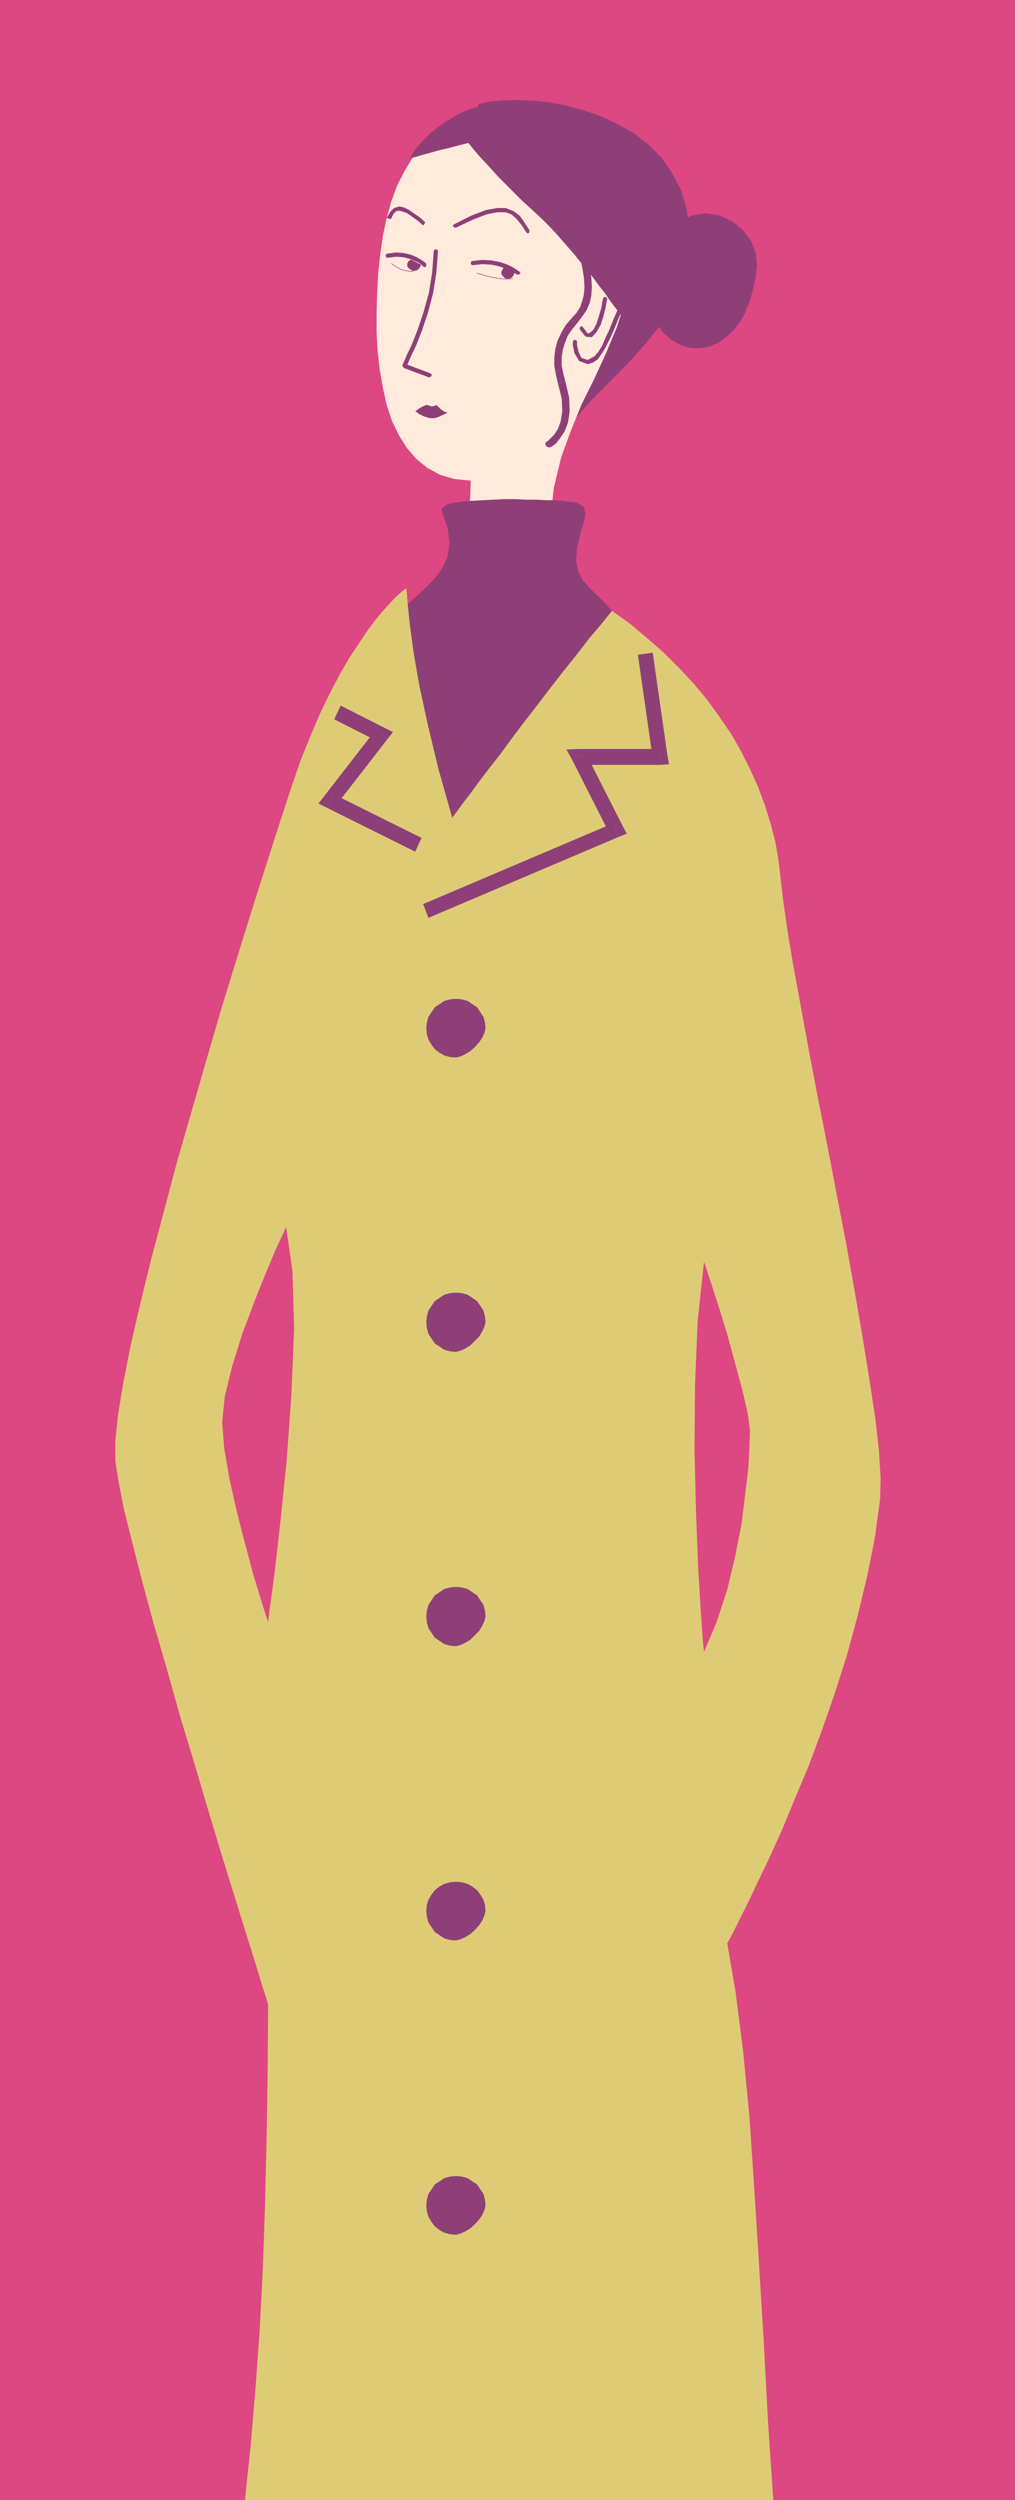 <svg xmlns="http://www.w3.org/2000/svg" width="1.919in" height="4.723in" fill-rule="evenodd" stroke-linecap="round" preserveAspectRatio="none" viewBox="0 0 1919 4723"><style>.pen1{stroke:none}.brush3{fill:#8e3f77}</style><path d="M1919 4723V0H0v4723h1919z" class="pen1" style="fill:#dd4782"/><path d="m904 197 20-5 24-2 27-1 30 1 32 3 32 6 33 9 33 11 32 15 30 17 28 21 25 25 20 29 17 32 11 36 6 41v36l-5 34-10 31-12 30-16 28-17 26-20 25-21 24-21 23-21 21-21 21-20 20-18 20-16 19-13 19-10 19-33-43-29-47-24-49-20-52-16-53-13-52-9-52-7-51-5-48-3-44-2-40v-63l1-22 1-13v-5z" class="pen1 brush3"/><path d="m677 1234 18-14 18-11 18-9 18-8 18-8 17-7 17-9 16-11 14-14 14-17 12-21 11-26 8-32 7-39 5-46 2-54-31-3-27-8-24-13-21-17-18-21-15-24-13-27-10-30-7-32-6-34-4-35-2-36v-37l1-37 2-37 4-37 5-35 7-33 9-32 11-30 14-27 15-25 19-22 21-20 24-17 27-13 29-10 33-7 37-3 40 1 43 6 47 9 32 13 26 21 20 28 15 34 10 40 4 45-1 48-7 50-15 63-18 55-21 50-22 48-23 46-20 49-19 52-14 58-3 27v27l4 27 6 27 9 27 11 27 13 26 15 26 16 25 17 24 18 23 19 22 18 21 19 19 18 17 17 16 32 32 27 34 21 36 17 37 12 37 9 37 5 37 3 34 1 33-2 31-2 27-3 24-3 19-3 15-2 9-1 3-414 48-318-77-3-16-6-44-7-64-3-77 1-82 11-80 23-70 38-52z" class="pen1" style="fill:#ffeadb"/><path d="m785 777 7-5 7-4 7-3 5 1 5 2 4-1 4-1 1-1 2 2 5 5 7 5 7 3-7 3-6 3-5 2-3 1-4 1h-8l-4-1-9-3-8-4-5-4-2-1z" class="pen1 brush3"/><path fill-rule="nonzero" d="m739 414 5-10 5-5 6-1 7 2 8 3 10 7 10 7 10 9 4-6-10-9-10-7-10-7-10-5-9-2-10 3-7 7-7 12zm119 10-2 2 1 2 2 2h3z" class="pen1 brush3"/><path fill-rule="nonzero" d="m1001 435-9-14-9-13-12-9-15-6h-16l-22 4-26 10-34 17 4 6 32-15 26-10 20-4h16l11 4 10 9 9 11 9 14z" class="pen1 brush3"/><path fill-rule="nonzero" d="m995 439 2 2 3-1 1-2v-3zm-101 54-3 1-1 3 1 3 3 1zm88 20-2-1-4-3-8-5-11-5-12-4-16-3-17-1-18 2v8l18-2 17 1 14 3 12 4 9 5 8 3 4 3 2 1z" class="pen1 brush3"/><path fill-rule="nonzero" d="M978 519h3l2-2 1-2-2-2zm-150-44-1-3-3-1-3 1-1 3zm-63 212 2 6 4-6 6-14 10-21 11-28 11-33 10-38 6-38 3-40h-8l-3 40-6 38-10 36-11 33-11 28-10 21-6 14-2 4 2 6-2-6v3l2 2 2 1 2-2z" class="pen1 brush3"/><path fill-rule="nonzero" d="m812 709 1-4-48-18-2 8 48 18 1-4zm-1 4 3-1 2-2v-3l-3-2z" class="pen1 brush3"/><path d="m973 515-2 5-3 4-4 2-5 1-5-2-3-3-3-4v-5l2-4 2-3h3l18 9z" class="pen1 brush3"/><path fill-rule="nonzero" d="m733 479-3 1-1 3 1 3 3 1zm73 20-1-2-4-3-6-4-9-5-10-4-13-3-14-1-16 2v8l16-2 14 1 11 3 10 4 7 3 6 4 2 3h1z" class="pen1 brush3"/><path fill-rule="nonzero" d="m800 503 2 2 3-1 1-2v-3z" class="pen1 brush3"/><path d="m796 500-2 5-3 4-4 2-5 1-5-2-4-3-3-4v-5l2-4 2-2 3-1h1l18 9zm89-230 3 3 8 10 12 14 16 17 19 21 22 22 22 22 24 22 14 13 14 14 14 15 14 16 14 16 14 17 13 16 13 16 11 15 11 14 9 13 8 11 7 9 5 7 3 4 1 2 17-41 16-45 12-48 8-49 1-47-7-43-17-38-28-30-18-12-19-11-20-10-21-8-21-7-22-6-22-4-22-4-22-1-22-1-21 1-19 2-19 3-18 5-16 6-14 7-24 15-20 15-15 14-11 12-8 10-5 8-2 5-1 2 18-5 18-5 18-5 17-4 15-4 12-3 8-2 3-1z" class="pen1 brush3"/><path fill-rule="nonzero" d="m1178 582-1-3-2-2h-3l-2 3z" class="pen1 brush3"/><path fill-rule="nonzero" d="m1111 688 10-3 9-6 7-10 7-11 8-16 8-17 8-20 10-23-8-2-10 23-8 20-8 17-6 14-7 11-7 8-7 4-6 3zm-28-42v6l3 15 9 15 16 6v-8l-12-4-5-11-3-13v-6zm8 0-1-3-3-1-3 1-1 3zm11-28-2-2-2 1-2 2v3z" class="pen1 brush3"/><path fill-rule="nonzero" d="m1140 565-1 4-2 12-4 14-5 16-6 12-7 6-4 1-9-12-6 4 11 14 12 1 9-10 8-14 5-16 4-16 2-12 1-4zm8 0-1-3-3-1-3 1-1 3z" class="pen1 brush3"/><path d="m1281 421 27-14 27-4 26 4 23 11 20 16 16 21 9 23 2 25-3 24-5 22-6 21-8 20-9 17-12 16-14 13-15 11-18 8-18 3-19-1-19-6-17-10-15-14-13-18-9-21-3-25 3-27 7-28 11-26 11-24 11-19 7-13 3-5z" class="pen1 brush3"/><path fill="none" d="M902 516h0l16 5 13 3 12 2 9 1h13l3-1h1m-229-28h0l9 6 9 5 7 2 6 1 5 1h3l2-1h1" style="stroke:#8e3f77;stroke-width:1;stroke-linejoin:round"/><path fill-rule="nonzero" d="m1110 482-3-5-5-1-4 3-2 5z" class="pen1 brush3"/><path fill-rule="nonzero" d="m1090 612 10-13 9-13 6-14 3-14 1-16-1-17-3-21-5-22-14 2 5 22 3 19 1 17-1 14-3 12-4 12-7 11-10 11z" class="pen1 brush3"/><path fill-rule="nonzero" d="m1069 721-4-15-3-15v-16l2-14 4-13 5-13 8-12 9-11-10-10-11 13-8 14-7 15-4 15-2 16v16l3 17 4 17z" class="pen1 brush3"/><path fill-rule="nonzero" d="m1041 845 3-2 7-5 7-9 9-13 7-18 3-21-1-26-7-30-14 4 7 28 1 24-3 19-5 14-7 11-7 7-5 5h-1z" class="pen1 brush3"/><path fill-rule="nonzero" d="m1035 833-4 4 1 5 4 3h5z" class="pen1 brush3"/><path d="m846 996-4-11-5-13-2-10 8-8 9-3 12-2 15-2 16-1 19-1 19-1 20-1h21l20 1h19l19 1h17l15 1 12 2 10 1 6 1 12 8 3 13-3 15-5 16-8 32-2 25 4 20 8 16 12 14 14 14 15 14 15 17 22 28 23 30 22 29 20 27 18 24 14 19 9 13 3 4-506 347-58-492 27-25 26-22 23-21 20-20 16-21 10-22 4-26-4-30z" class="pen1 brush3"/><path d="m1476 1661-4-35-6-35-9-35-11-35-13-35-15-33-17-34-19-33-22-32-23-32-25-30-28-30-29-29-31-27-32-27-35-25-20 25-23 27-23 30-25 31-25 32-25 33-25 32-24 32-22 30-22 28-19 25-16 22-14 18-10 14-7 9-2 3-26-92-20-83-16-74-11-63-7-52-4-38-2-24-1-8-1 1-4 3-7 6-9 8-10 11-13 14-14 17-15 20-16 24-18 27-18 31-18 34-19 39-18 42-19 47-18 52-23 70-25 78-27 85-28 90-29 94-28 96-28 97-28 97-25 94-24 90-21 86-18 78-14 71-10 61-5 49v37l6 38 10 52 16 64 19 74 22 81 25 86 25 89 27 89 26 88 25 83 24 77 21 68 18 57 13 43 9 28 3 10-1 130-2 127-3 123-4 119-6 116-8 111-9 107-11 103h999l-10-149-8-150-9-147-9-143-9-135-12-124-14-110-16-94 3-5 8-15 12-24 16-32 19-40 22-46 24-53 24-58 26-62 25-67 24-69 23-72 20-73 18-75 15-74 10-74 1-38-3-51-7-63-11-72-13-81-15-87-16-90-18-93-18-94-18-91-17-89-15-82-14-76-11-66-8-56-5-42zM507 3064l-4-11-10-32-14-46-15-56-16-62-14-62-10-58-4-50 5-49 14-57 19-61 23-61 22-55 19-45 14-30 5-11 12 84 3 109-5 123-9 125-12 117-11 97-9 66-3 25zm824 57-2-20-4-56-5-83-4-104-3-117 1-123 5-122 12-112 4 11 10 31 14 43 16 52 15 55 14 52 10 44 4 30-1 29-2 41-6 50-7 57-12 61-15 63-20 61-24 57z" class="pen1" style="fill:#ddcc75"/><path fill-rule="nonzero" d="m1248 1445 14-17-28-195-28 4 28 195 14-17v30l17-1-3-16z" class="pen1 brush3"/><path fill-rule="nonzero" d="m1108 1424-13 21h153v-30h-153l-13 21 13-21-24 1 11 20z" class="pen1 brush3"/><path fill-rule="nonzero" d="m1170 1581 8-19-70-138-26 12 70 138 8-19 10 26 15-6-7-13z" class="pen1 brush3"/><path fill-rule="nonzero" d="m805 1721 5 13 360-153-10-26-360 153 5 13zm-73-324-5-22-83-42-12 26 83 42-5-22 22 18 11-14-16-8z" class="pen1 brush3"/><path fill-rule="nonzero" d="m630 1500 5 22 97-125-22-18-97 125 5 22-5-22-11 14 16 8z" class="pen1 brush3"/><path fill-rule="nonzero" d="m791 1596 6-13-167-83-12 26 167 83 6-13z" class="pen1 brush3"/><path d="m862 1998 8-2 9-4 10-6 9-8 8-9 6-9 4-9 2-8-1-11-3-11-6-9-6-9-9-6-9-6-11-3-11-1-11 1-11 3-9 6-9 6-6 9-6 9-3 11-1 11 1 11 3 10 6 10 6 8 9 7 9 5 11 3 11 1zm0 556 8-2 9-4 10-6 9-9 8-8 6-10 4-9 2-8-1-11-3-11-6-9-6-9-9-6-9-6-11-3-11-1-11 1-11 3-9 6-9 6-6 9-6 9-3 11-1 11 1 11 3 11 6 9 6 9 9 6 9 6 11 3 11 1zm0 556 8-2 9-4 10-6 9-9 8-8 6-10 4-9 2-8-1-11-3-11-6-9-6-9-9-6-9-6-11-3-11-1-11 1-11 3-9 6-9 6-6 9-6 9-3 11-1 11 1 11 3 11 6 9 6 9 9 6 9 6 11 3 11 1zm0 556 8-2 9-4 10-6 9-8 8-9 6-9 4-10 2-8-1-11-3-10-6-10-6-8-9-7-9-5-11-3-11-1-11 1-11 3-9 5-9 7-6 8-6 10-3 10-1 11 1 11 3 11 6 9 6 9 9 6 9 6 11 3 11 1zm0 556 8-2 9-4 10-6 9-8 8-9 6-9 4-9 2-8-1-11-3-11-6-9-6-9-9-6-9-6-11-3-11-1-11 1-11 3-9 6-9 6-6 9-6 9-3 11-1 11 1 11 3 10 6 10 6 8 9 7 9 5 11 3 11 1z" class="pen1 brush3"/></svg>
